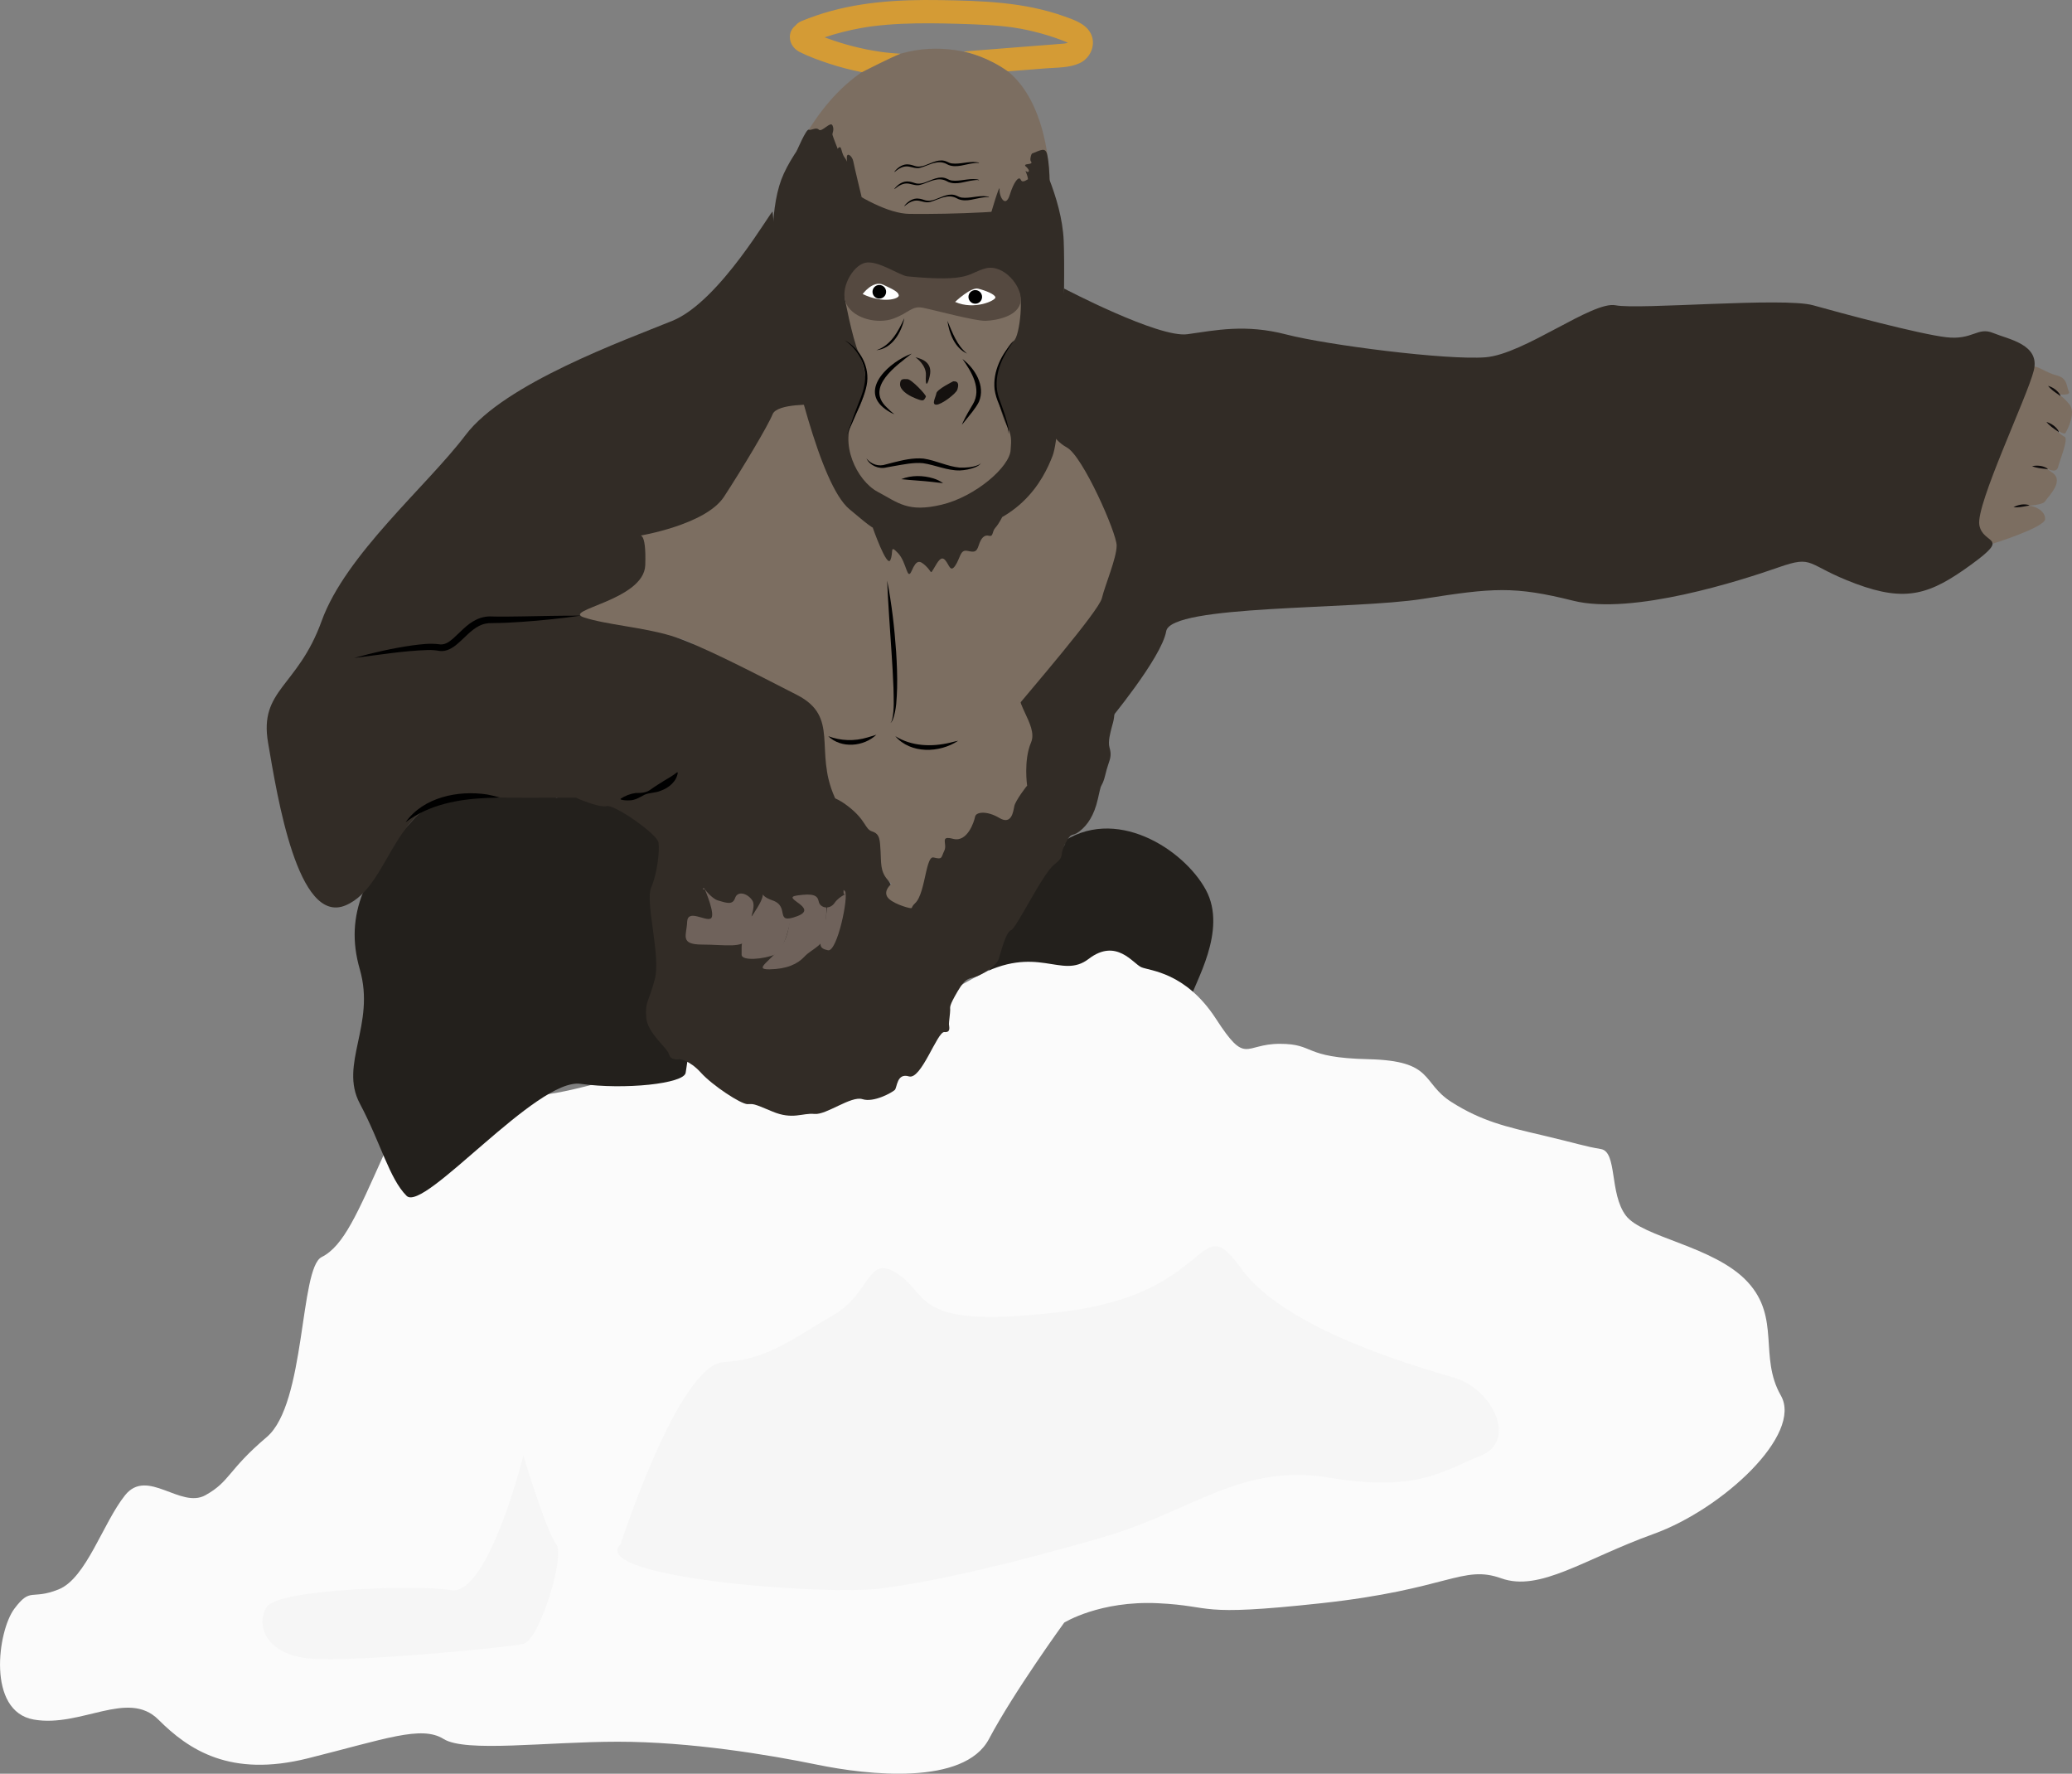 <?xml version="1.0" encoding="UTF-8"?>
<svg id="Calque_1" data-name="Calque 1" xmlns="http://www.w3.org/2000/svg" viewBox="0 0 888.1 760.09">
  <rect x="0" y="0" width="888.1" height="760.09" fill="#808080" stroke="none"/>
  <defs>
    <style>
      .cls-1 {
        fill: #000;
      }

      .cls-1, .cls-2, .cls-3, .cls-4, .cls-5, .cls-6, .cls-7, .cls-8, .cls-9, .cls-10, .cls-11, .cls-12 {
        stroke-width: 0px;
      }

      .cls-2 {
        fill: #f6f6f6;
      }

      .cls-3 {
        fill: #fbfbfb;
      }

      .cls-4 {
        fill: #23201c;
      }

      .cls-5 {
        fill: #d49b35;
      }

      .cls-6 {
        fill: #15110f;
      }

      .cls-7 {
        fill: #6f625b;
      }

      .cls-8 {
        fill: #322c26;
      }

      .cls-9 {
        fill: #7c6e61;
      }

      .cls-10 {
        fill: #0e0b0b;
      }

      .cls-11 {
        fill: #fff;
      }

      .cls-12 {
        fill: #554940;
      }
    </style>
  </defs>
  <g>
    <g>
      <path class="cls-4" d="M456.58,361.59c-8.96,15.69-19.2,7.74-25.95,37.04s-21.34,20.98,0,22.96,38.35,20.18,51.41,11.87,26.51,1.58,28.09-5.14,16.22-29.45,6.73-46.97-39.16-36.64-62.51-19.76h2.23Z"/>
      <path class="cls-3" d="M291.22,453.9s-39.75,12.8-56.2,14.97-59.6,1.68-70.66,26.25-17,38.82-26.49,43.57-6.73,62.9-23.54,77.14-15.62,18.99-26.3,24.92-24.92-11.87-34.42,0-16.62,35.6-28.48,40.35-11.87-1.19-18.99,8.31-11.87,43.91,8.31,47.47,40.35-13.05,53.41,0,30.86,24.92,64.09,16.62,48.66-14.24,58.15-8.31,43.91,1.19,74.77,1.19,64.35,5.52,85.58,9.88,62.77,9.11,73.45-11.07,32.24-49.85,32.24-49.85c0,0,15.23-9.49,40.15-8.31s15.43,5.93,70.02,0,60.53-16.62,77.14-10.68,35.6-8.31,65.27-18.99,64.09-42.73,54.59-59.34,0-33.23-14.24-48.66-45.1-18.99-52.22-28.48-3.56-27.3-10.68-28.48-10.05-2.37-25.2-5.93-25.83-5.93-38.88-14.24-7.12-17.67-35.6-18.33-22.55-6.59-37.98-6.59-14.24,9.49-27.3-10.68-28.48-20.59-32.04-22.16-10.68-12.65-22.55-3.55-21.77-6.86-48.27,7.65-26.33,18.07-32.35,26.37-18.94,15.43-23.16,16.62-10.7,4.22-36.54,1.19,8.44-14.77-39.55-10.95l4.48,2.11Z"/>
      <g>
        <path class="cls-9" d="M854.03,233.03s22.42-7,22.55-10.56-4.35-5.61-6.73-5.7,5.68-.1,6.73-1.94,8.3-8.44,3.29-12.13-3.16-2.24-3.16-2.24c0,0,4.62,2.87,5.41-.28s4.62-12.25,2.77-13.04-4.48-3.96-4.48-3.96c0,0,4.16,3.69,4.98,2.24s4.51-8.57,1.61-12.13-4.88-4.35-4.88-4.35c0,0,5.67.79,4.62-1.19s-.4-5.67-5.14-6.86-8.01-4.22-10.53-3.82-26.65,62.64-23.36,69.23,6.59,6.2,6.59,6.2l-.27.54Z"/>
        <path class="cls-8" d="M456.08,123.64s40.6,21.3,52.86,19.58,24.92-4.42,42.33.1,68.84,11.11,85.45,9.79,45.89-24.26,55.78-22.28,72-3.56,84.66,0,45.49,12.33,56.97,13.68c11.47,1.35,13.45-4.58,20.18-1.81s20.18,4.88,17.41,16.09-24.92,57.49-23.34,66.2,13.85,4.35-3.56,17.01-27.69,16.26-49.45,8.13-17.41-12.48-33.23-6.94-62.51,20.57-87.82,14.24c-25.32-6.33-34.42-5.54-64.48-.79-30.07,4.75-108,2.37-109.98,13.85s-25.32,39.43-25.32,39.43c0,0-25.9-111.82-24.62-132.4s6.18-53.87,6.18-53.87Z"/>
        <path class="cls-4" d="M238.42,341.82s-40.6-13.02-61.08,9.18-29.98,40.65-23.12,64.39-8.97,40.62,0,57.5,12.66,32.18,20.04,39.56,55.77-50.64,74.57-48,44.43-.04,45.06-4.75,22.94-128.16-55.47-117.88Z"/>
        <path class="cls-9" d="M439.9,298.05s10.71,51.95,7.3,71.2-39.54,29.54-49.03,22.95c-1.68-1.17-4.17-3.06-7.13-5.51-13.74-11.4-37.48-34.87-36.03-53.43,0,0-6.51-21.76-.79-30.99s85.69-4.21,85.69-4.21Z"/>
        <path class="cls-8" d="M351.8,341.55s3.6-2.26,11.6,3.88,7.14,9.83,10.47,10.89,3.26,3.69,3.56,8.44-.23,8.5,2.94,12.16,1.32,6.84,1.32,6.84c0,0,1.21,3.68,8.12,4.21s6.38-21.49,10.34-20.51,3.14.07,4.6-2.9-2.23-6.66,3.83-5.08c6.07,1.58,8.97-7.38,9.36-9.49s5.11-2.64,10.4.53,5.96-2.79,6.42-5.09,5.48-8.95,5.5-8.71-1.64-10.81,1.67-18.55-9.27-18.54-3.98-24.87-3.83-3.72.74-5.03,2.64-4.75,3.8-6.33.11,1.05,1.95-2.64-1.58-3.43,1.85-3.69,3.3-.98,3.89-2.73-1.48-4.04,2.18-2.81l3.65,1.23s2.99-10.45,5.05-9.94.79-3.43,2.37-5.54,2.05-7.06,4.72-5.37,11.11,32.28,10.58,39.66-1.05,11.08-1.05,14.77-1.05,6.07-1.32,7.38-1.58,5.41-.79,8.11.53,4.28-.53,7.18-1.32,5.54-2.37,7.91-.53-.07-2.11,6.96-4.48,11.24-7.91,13.88-3.16-.26-6.07,5.27.26,5.01-4.75,8.97-16.09,27.13-18.46,28.07-4.22,9.12-5.27,12.28-6.86,6.59-9.76,7.65c-2.9,1.05-4.22,0-7.91,6.33s-3.16,6.59-3.16,7.91-.53,5.01-.53,6.07,1.03,3.69-1.99,3.43-9.88,20.57-15.15,18.99c-5.27-1.58-5.01,4.75-6.07,5.8s-8.97,5.54-13.85,3.96c-4.88-1.58-15.51,6.86-20.61,6.33-5.1-.53-9.32,2.64-18.02-1.05-8.7-3.69-7.94-3.16-10.7-3.16s-14.89-7.91-19.9-13.45-9.23-5.8-9.23-5.8c0,0-3.69.79-4.48-2.11s-9.23-8.97-9.76-15.82,1.05-6.33,3.69-16.35-4.22-33.06-1.58-39.21,3.69-15.65,3.16-19.34-19.07-16.5-22.19-15.63-13.15-3.54-13.15-3.54c0,0,99.99-32.09,100.32-27.56s4.57,27.21,4.57,27.21Z"/>
        <path class="cls-9" d="M347.8,174.87s-5.8-6.58-11.87-3.29-12.13,21.76-17.93,27.16-8.44,19.4-44.04,30.86c0,0,4.48,12.86,0,16.38-4.48,3.52-29.89,11.81-26.68,17.95s39.55,5.56,50.12,12.18,48.29,22.71,50.4,27.19,3.09,9.67,5.37,11.03,9.22,6.64,18.14,2.42c8.93-4.22,10.31-3.43,10.31-3.43,0,0,6.89,8.7,17.13,7.12s29.57-8.44,35.86-16.09c6.29-7.65,36.36-42.46,37.68-48s6.33-17.19,6.33-22.57-14.51-38.35-21.36-42.04-7.65-10.81-8.18-3.43-64.09,67.25-101.27-13.45Z"/>
        <g>
          <path class="cls-7" d="M302.09,381.09s4.89,11.26,2.52,12.53-9.89-4.26-10.09,1.47-3.36,9.69,6.53,9.69,17.21,1.78,19.78-2.77,8.31-17.21,3.76-19.78-21.96-5.46-23.34-1.15h.85Z"/>
          <path class="cls-7" d="M338.98,393.45s-2.26,13.64-6.87,15.61-14.37,2.9-14.24,0-.53-4.88,1.58-8.31,6.17-17.54,6.84-20.84,1.99-3.82,6.48-1.85,6.77,12.63,6.21,15.37Z"/>
          <path class="cls-7" d="M337.88,381.9c.56,1.19,2.28,15.69-2.47,22.81s-12.92,10.81-5.54,10.68,12-2.24,15.03-5.54,9.23-4.88,8.97-11.21,1.98-12.66-2.37-14.9-13.62-1.85-13.62-1.85Z"/>
          <path class="cls-7" d="M354.92,384.93c.4,0,5.54-5.2,7.25-3.06s-3.3,26.14-7.25,25.35-3.68-2.38-2.37-6.46,2.37-15.82,2.37-15.82Z"/>
        </g>
        <path class="cls-8" d="M331.16,90.74c-.14-1.49-22.4,38.37-42.97,46.74-20.57,8.37-71.9,26.84-88.57,48.86s-51.48,51.3-61.76,79.78-26.9,29.27-22.95,52.22,12.66,78.33,33.23,69.63,19.78-49.05,55.38-46.68c35.6,2.37,89.41-4.75,90.2,14.24s10.29,29.27,13.98,30.33,6.33,2.11,7.38-1.05,5.27-2.11,7.38,1.05-3.16,11.6,2.11,3.16-1.07-5.8,6.58-3.16.51,10.45,10.41,6.81-7.27-7.86,0-8.92,8.85,0,9.38,2.64,4.59,3.69,6.78.53,6.26-4.22,4.23-3.69,4.66-21.63-4.23-41.67,2.42-34.29-16.15-43.78-41.79-21.63-53.92-25.32-27.96-4.75-37.45-7.91,25.85-7.27,26.37-22.36-2.64-12.57-2.64-12.57c0,0,28.48-4.62,36.4-16.76,7.91-12.13,18.95-30.59,20.82-35.34s18.22-4.09,18.22-4.09c0,0-10.06,1.6-18.22-82.68Z"/>
        <path class="cls-1" d="M151.84,281.95c8.15-2.3,16.41-4.16,24.83-5.37,3.74-.49,7.64-1,11.44-.5,2.22.41,4.05-.69,5.95-2.32,3.18-2.78,6.02-6.27,10.05-8.2,2.05-1.03,4.52-1.53,6.8-1.38,4.15.14,8.37,0,12.58-.03,8.43-.15,16.87-.35,25.33-.32-8.38,1.22-16.79,2.07-25.23,2.66-4.22.31-8.44.5-12.73.53-1.95-.05-3.72.29-5.45,1.17-3.63,1.84-6.25,5.13-9.45,7.81-2.01,1.72-4.63,3.3-7.47,2.96-1.74-.32-3.56-.48-5.34-.4-10.48.35-20.85,2.1-31.31,3.39h0Z"/>
        <path class="cls-1" d="M265.98,342.29c2.03-1.32,4.15-2.14,6.49-2.46,2.33.03,4.7-.1,6.61-1.64,1.81-1.3,3.75-2.47,5.61-3.65,1.87-1.1,3.63-2.1,5.55-3.61,0,0,.27.14.27.14-.46,3.82-3.9,6.6-7.33,7.79-2.18.97-4.75.77-6.92,1.71-2.12,1.1-4.07,2.45-6.61,2.41-1.18.06-2.39,0-3.62-.38,0,0-.04-.3-.04-.3h0Z"/>
        <g>
          <path class="cls-8" d="M356.63,45.77s-16.62,17.41-21.76,31.25-4.75,38.37,0,57.76,16.22,72.79,29.27,83.47,12.45,12.63,39.56,10.68c33.02-2.37,43.52-23.34,47.47-33.63s5.54-73.58,4.75-92.18-11.47-37.98-13.05-41.93-11.08-30.86-32.44-29.67-29.67-8.7-53.8,14.24Z"/>
          <path class="cls-9" d="M361.97,127.23s3.2,17.4,6.18,24.3,5.1,15.29-1.86,26.7c-6.96,11.41.94,27.76,9.87,32.51s12.95,8.97,27.43,5.54,29.37-16.32,29.59-23.6c.07-2.18.79-5.41-1.11-9.12-1.65-3.23-4.3-10.13-5.41-19.1-.4-3.24,4.48-16.42,7.77-18.33,2.82-1.63,4.64-22.06,1.42-21.73-28.64,2.92-69.24-17.96-73.89,2.84Z"/>
          <path class="cls-12" d="M388.94,118.43c-3.28-.32-12.79-7.12-18.2-5.8s-11.08,11.45-7.91,17.73c3.16,6.27,13.45,8.65,20.18,6.14,6.73-2.51,7.78-5.54,12.53-4.62s22.55,5.79,27.03,5.6,14.11-1.91,14.9-8.37-7.38-16.09-15.03-14.11-6.07,6.07-33.49,3.43Z"/>
          <path class="cls-11" d="M369.75,126.01s4.42-6.07,8.9-3.96,6.46,3.1,6.59,4.55-6.66,3.63-15.49-.59Z"/>
          <path class="cls-11" d="M409.38,129.38s6.73-6.46,9.89-5.67,7.12,2.37,7.38,3.69-8.97,5.67-17.27,1.98Z"/>
          <circle class="cls-1" cx="376.89" cy="125.04" r="2.92"/>
          <circle class="cls-1" cx="418.02" cy="127.23" r="2.92"/>
          <path class="cls-1" d="M387.62,136.36c-1.19,6.05-5.25,13.13-12,13.71,6.22-2,9.42-8.16,12-13.71h0Z"/>
          <path class="cls-1" d="M406.08,137.48c2.15,5.03,4.03,10.52,8.44,14.05-5.29-2.37-7.67-8.65-8.44-14.05h0Z"/>
          <path class="cls-1" d="M390.79,151.53c-6.63,5.15-19.92,14.39-10.73,23.03,1.04,1.05,2.1,2.07,3.31,2.95-1.43-.49-2.71-1.34-3.95-2.2-11.63-8.55,2.38-20.6,11.37-23.78h0Z"/>
          <path class="cls-1" d="M412.53,153.84c5.36,4.05,9.97,11.53,7.05,18.36-1.54,3.03-3.94,5.6-6.02,8.28-.33.4-.89,1.06-1.2,1.46-.02.03-.07.09-.01.05-.04.07-.05-.04-.02-.06.07-.21.25-.62.34-.83,1.26-2.72,2.82-5.39,4.37-7.96,3.84-6.52-.62-13.83-4.5-19.29h0Z"/>
          <path class="cls-6" d="M396.85,169.99c.32-.64-6.2-7.52-7.91-7.52s-3.03-.4-3.16,2.04,2.9,4.68,6.46,6.13,3.69,1.19,4.62-.66Z"/>
          <path class="cls-6" d="M408.59,163.4s-6.99,3.43-7.25,5.14-2.24,4.88,0,4.88,8.44-4.76,8.97-6.4.92-3.75-1.71-3.62Z"/>
          <path class="cls-6" d="M392.37,153.11s4.77,3.16,4.49,7.78.52,4.3,1.31,1.56,1.98-7.62-5.8-9.34Z"/>
          <path class="cls-1" d="M434.6,146.12c-5.31,6.71-9.37,15.88-6.44,24.39,1.14,3.33,2.5,6.7,3.41,10.14.35,1.72,1.04,3.53.66,5.29.17-1.75-.64-3.49-1.13-5.15-.81-2.43-1.89-5.08-2.87-7.46-.93-2.14-1.6-4.17-1.94-6.5-.79-7.76,3-15.31,8.31-20.71h0Z"/>
          <path class="cls-1" d="M361.92,145.73c6.85,3.61,11.13,11.72,9.54,19.43-.71,3.79-2.42,7.24-3.87,10.78-1.32,3.06-3.2,7.43-4.61,10.41,1.05-3.1,2.72-7.59,3.9-10.7,1.29-3.57,3.01-7.01,3.6-10.66,1.61-7.47-2.37-15.1-8.55-19.26h0Z"/>
          <path class="cls-1" d="M371.4,196.5c2.09,2.53,5.25,3.56,8.3,2.51,0,0,3.12-.81,3.12-.81,4.17-1.02,8.44-2.1,13.03-1.68,5.35.78,10.21,3.39,15.56,3.87,2.6.05,5.33-.09,7.77-1.07.47-.22.95-.48,1.25-.94-.49,1-1.6,1.51-2.59,1.92-2.05.8-4.23,1.18-6.43,1.3-5.38.11-10.57-2.36-15.8-3.11-4.1-.4-8.37.55-12.46,1.24,0,0-3.18.57-3.18.57-3.27.87-7.12-.81-8.58-3.81h0Z"/>
          <path class="cls-8" d="M374.08,226.13s6.03,17.24,7.54,13.88-.46-6.92,3.3-2.97,3.82,12.26,5.87,7.52,3.39-4.55,6.08-1.98,1.76,3.76,3.41.99,3.04-5.54,4.82-3.56,2.18,5.54,4.35,2.37,2.04-6.92,5.08-6.33,3.97.79,4.98-2.38,2.4-4.6,4.38-4.08,1.2-1.73,2.77-3.47,2.89-4.54,2.89-4.54l-55.48,4.54Z"/>
          <path class="cls-1" d="M386.3,205.33c4.34-1.74,9.3-1.67,13.74-.33,1.49.45,2.92,1.14,4.2,2.05-1.57-.13-3.04-.37-4.52-.52-4.32-.51-9.07-.71-13.41-1.19h0Z"/>
          <path class="cls-9" d="M341.58,64.55s30.28,26.91,48.28,27.11,48.46-.79,53.01-3.56,7.03-10.89,7.03-10.89c0,0,0-35.99-21.27-49.04-16.79-10.31-59.17-17.82-87.05,36.38Z"/>
          <path class="cls-8" d="M369.34,84.54s-3.21-13.25-3.61-15.43-2.77-4.15-2.77-1.58.68,2.18-1.04-.2-.93-6.53-3.51-2.77-4.55,2.97-6.53.4-6.1.37-5.72,3.45-.02,7.43-.02,7.43l23.2,8.7Z"/>
          <path class="cls-8" d="M424.68,91.69s3.96-13.67,3.76-10.51,2.57,8.11,4.35,2.37,3.93-8.31,4.73-6.53,2.78-.32,3.97-.56-.98,2.34-.79,4.32,1.38,1.98,2.57,1.58.4-1.38,0,2.18-.2,5.74-.2,5.74l-18.4,1.41Z"/>
          <path class="cls-1" d="M387.59,88.26c1.42-1.89,3.82-3.56,6.36-3.12.84.09,1.63.38,2.35.6,1.41.5,3,.29,4.47-.26,2.96-1.03,6.16-3.06,9.37-1.55.74.37,1.32.63,2.1.75,3.47.43,7-.95,10.52-.55.4.07.82.08,1.17.39l-.08.06c-.67-.25-1.52-.08-2.27,0-3.52.38-7.23,2.13-10.75.76-1.71-.99-3.43-1.46-5.46-1-2.35.39-4.46,1.64-6.78,2.22-1.57.43-3.26-.27-4.75-.54-2.36-.42-4.35.84-6.17,2.32,0,0-.07-.07-.07-.07h0Z"/>
          <path class="cls-1" d="M383.33,80.94c1.42-1.89,3.82-3.56,6.36-3.12.84.09,1.63.38,2.35.6,1.41.5,3,.29,4.47-.26,2.96-1.03,6.16-3.06,9.37-1.55.74.37,1.32.63,2.1.75,3.47.43,7-.95,10.52-.55.4.07.82.08,1.17.39l-.08.06c-.67-.25-1.52-.08-2.27,0-3.52.38-7.23,2.13-10.75.76-1.71-.99-3.43-1.46-5.46-1-2.35.39-4.46,1.64-6.78,2.22-1.57.43-3.26-.27-4.75-.54-2.36-.42-4.35.84-6.17,2.32,0,0-.07-.07-.07-.07h0Z"/>
          <path class="cls-1" d="M383.33,73.62c1.42-1.89,3.82-3.56,6.36-3.12.84.09,1.63.38,2.35.6,1.41.5,3,.29,4.47-.26,2.96-1.03,6.16-3.06,9.37-1.55.74.37,1.32.63,2.1.75,3.47.43,7-.95,10.52-.55.4.07.82.08,1.17.39l-.08.06c-.67-.25-1.52-.08-2.27,0-3.52.38-7.23,2.13-10.75.76-1.71-.99-3.43-1.46-5.46-1-2.35.39-4.46,1.64-6.78,2.22-1.57.43-3.26-.27-4.75-.54-2.36-.42-4.35.84-6.17,2.32,0,0-.07-.07-.07-.07h0Z"/>
          <path class="cls-8" d="M341.58,64.55s4-9.42,5.07-8.96,3.05-1.28,4.34-.02,4.95-3.78,5.84-1.8-.2,3.16,0,4.05,2.52,6.71,2.52,6.71c0,0-3.81,10.87-11.62,9.1s-5.96-7.9-6.15-9.59v.48Z"/>
          <path class="cls-8" d="M449.9,78.08s-.09-5.43-.57-8.95-.79-4.63-1.97-4.9-4.35,1.42-4.88,1.5-1.16,2.89-.64,3.4.39,1.04-1.13,1.17-1.6.6-.97,1.09,1.83,1.92.97,2.26-1.62-1.58-.73.73.73,3.69.73,3.69c0,0-2.38,4.33,0,6.46s.54,6.07,3.93,6.2,5.27-12.66,5.27-12.66Z"/>
        </g>
        <path class="cls-1" d="M380.24,248.72c1.99,10.12,3.14,20.37,3.87,30.65.32,5.14.53,10.3.41,15.47-.18,4.5-.23,9.17-1.8,13.46-.26.59-.58,1.2-1.09,1.61.44-.48.64-1.1.8-1.71.95-4.37.59-8.9.53-13.35-.2-5.12-.49-10.23-.84-15.35-.58-9.04-1.54-21.84-1.87-30.78h0Z"/>
        <path class="cls-1" d="M383.74,315.48c7.05,4.37,15.61,4.65,23.47,2.78,1.15-.27,2.28-.6,3.48-.82-7.96,5.3-20.34,5.71-26.95-1.96h0Z"/>
        <path class="cls-1" d="M355.01,315.48c5.4,2.04,11.23,2.2,16.72.57,1.29-.32,2.59-.83,3.9-1.19-5.41,5.15-15.08,6.02-20.61.63h0Z"/>
        <path class="cls-9" d="M381.99,378.88s-3.27,2.56-1.75,5.33,9.03,4.95,10.02,4.95.05.05,1.61-1.8-3.9-9.08-6.02-9.08-3.86.6-3.86.6Z"/>
        <path class="cls-10" d="M863.01,217.36c1.85-1.02,3.98-1.46,6.05-1.08.28.09.66.17.81.48-.27-.12-.55-.03-.83,0-2,.38-3.94.81-6.03.59h0Z"/>
        <path class="cls-10" d="M871.01,199.77c2.06-.44,4.24-.25,6.1.72.24.17.58.35.63.7-.23-.19-.52-.19-.8-.23-2.03-.22-4-.37-5.94-1.18h0Z"/>
        <path class="cls-10" d="M877.15,180.82c2.02.61,3.83,1.82,5,3.57.13.27.34.59.22.91-.11-.28-.37-.42-.59-.59-1.67-1.17-3.33-2.25-4.64-3.9h0Z"/>
        <path class="cls-10" d="M877.84,165.34c2.02.61,3.83,1.82,5,3.57.13.27.34.59.22.91-.11-.28-.37-.42-.59-.59-1.67-1.17-3.33-2.25-4.64-3.9h0Z"/>
      </g>
      <path class="cls-2" d="M266,661.73s24.84-76.88,44.09-78,30.47-10.62,47.01-20.11,14.44-26.9,28.15-17.41,6.2,23.74,70.88,15.82,56.77-45.06,75.76-18.57,75.96,42.31,91.78,47.06,26.9,26.9,11.08,33.23-26.9,15.82-64.88,9.49-58.55,14.24-96.53,25.32-71.4,18.99-95.83,22.15-125.79-4.75-111.5-18.99Z"/>
      <path class="cls-2" d="M224.34,623.75c-5.77,22.15-18.43,59.93-31.09,57.66s-73.99-.69-78.93,7.22-.19,20.57,18.79,22.15,84.33-4.75,91.22-6.33,18.11-37.98,14.08-42.73-14.08-37.98-14.08-37.98Z"/>
    </g>
    <path class="cls-5" d="M467.3,13.95c-2.29-3.93-6.98-5.44-11-6.89C439.13.86,420.92.33,402.85.04c-17.92-.29-36,.78-53.08,6.65-2.09.71-4.14,1.49-6.18,2.32-.99.41-1.91,1.05-2.59,1.87,0,0-.01.01-.02.02-1.15.93-2,2.16-2.3,3.65-.64,3.25,1.13,6.24,4.03,7.71,3.94,2,8.24,3.53,12.43,4.93,4.69,1.56,9.47,2.79,14.3,3.74,1.92-.98,12.72-6.45,16.5-7.9-1.26-.07-2.51-.16-3.76-.28-.92-.08-1.84-.18-2.75-.28-.35-.05-.71-.09-1.06-.13.05,0-.82-.12-1.05-.15-1.9-.28-3.8-.61-5.69-.98-3.85-.77-7.66-1.73-11.41-2.89-1.84-.57-3.66-1.18-5.47-1.84-.43-.16-.87-.32-1.3-.48,5.04-1.68,10.19-3,15.43-3.95,1.03-.18,2.07-.36,3.11-.52.44-.06.87-.12,1.31-.19l.21-.03s.05-.01.07-.01c.23-.02.45-.05.68-.08,2-.25,4.01-.45,6.02-.62,4.03-.33,8.08-.5,12.12-.57,8.11-.14,16.23.09,24.34.38,4.17.16,8.33.37,12.48.77.98.1,1.95.2,2.92.32.11.01.43.05.65.08-.01-.01-.02-.01-.03-.01.04.01.09.01.13.02.02,0,.03,0,.05.01.06,0,.09,0,.1,0,.47.06.94.13,1.42.21,1.94.29,3.88.65,5.81,1.06,3.84.82,7.64,1.87,11.37,3.12.9.31,1.79.62,2.67.95.44.16.89.33,1.33.5.22.08.44.17.66.25.07.03.38.17.54.23.03.01.05.02.06.03h.01s.02.01.02.01c.12.06.23.11.27.13.17.09.34.18.51.27-.02.01-.03.02-.05.02-.38.11-.77.17-1.15.25-.26.03-.53.05-.79.08-4.12.36-8.24.65-12.35.97-8.29.65-16.58,1.31-24.87,1.96-1.82.14-3.63.3-5.45.45,2.48.51,10.46,2.51,18.96,8.49.88-.07,1.77-.14,2.65-.21,4.56-.36,9.12-.72,13.68-1.08,4.76-.37,10.01-.18,14.41-2.21,4.86-2.25,7.32-8.37,4.55-13.14ZM458.79,17.72s-.05.05-.11.11h0c.05-.08.09-.13.11-.11ZM458.57,18.8s.01.01.01.02c.01.01.01.02.01.03-.02-.01-.02-.02-.03-.02,0-.01,0-.02.01-.03ZM458.56,18.9s.02.02.03.03c-.01.09-.04.11-.03-.03ZM458.75,19.15s-.03-.07-.06-.12h.01s.07.08.09.1c-.01,0-.03-.02-.07-.06.01.03.02.06.03.08Z"/>
  </g>
  <path class="cls-1" d="M173.86,352.36c7.62-10.79,22.57-13.82,35-11.89,1.8.36,3.59.76,5.33,1.27-1.84.16-3.64.15-5.43.2-12.26.51-24.89,2.82-34.91,10.42h0Z"/>
</svg>